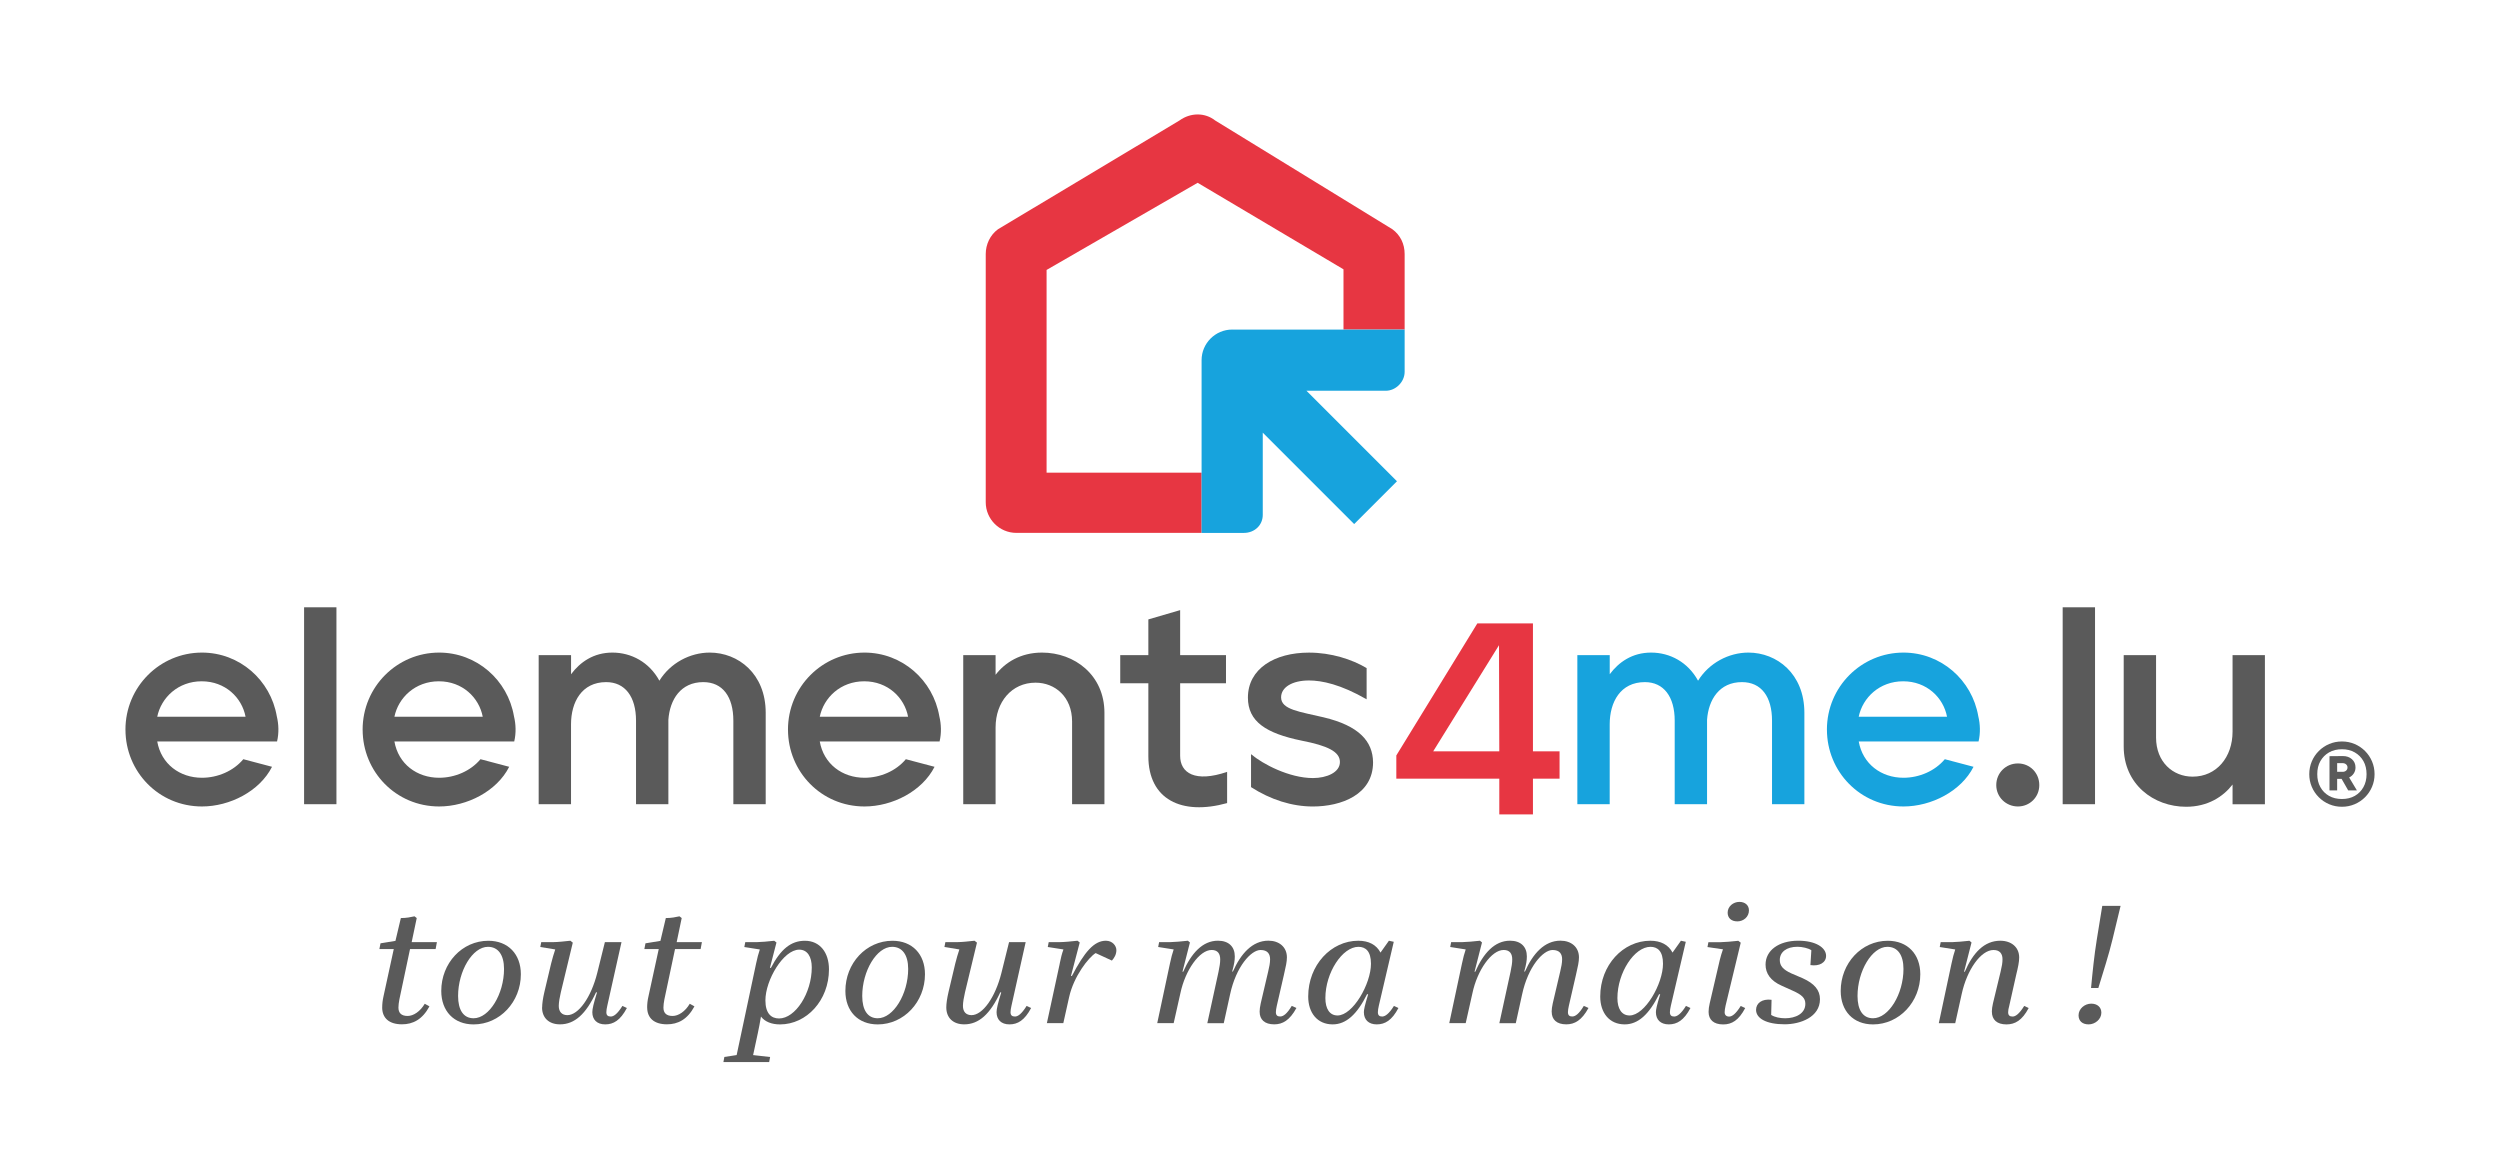 <svg width="850" height="400" viewBox="0 0 850 400" version="1.1" xmlns="http://www.w3.org/2000/svg" id="Ebene_1">
  
  <defs>
    <style>
      .st0 {
        fill: #17a3dd;
      }

      .st1 {
        fill: #5a5a5a;
      }

      .st2 {
        fill: #e73642;
      }

      .st3 {
        fill: #5b5a5a;
      }

    </style>
  </defs>
  <g>
    <g>
      <g>
        <path d="M42.65,248.09c0-14.63,11.76-26.21,26.01-26.21,12.82,0,23.34,9.37,25.44,21.61.67,2.77.77,5.74.1,8.61h-40.74c1.34,7.65,7.65,12.34,15.21,12.34,5.36,0,10.71-2.3,14.06-6.31l9.76,2.58c-4.21,8.32-14.35,13.49-23.82,13.49-14.73,0-26.01-11.86-26.01-26.11ZM68.57,231.64c-8.03,0-13.77,5.55-15.11,12.05h30.03c-1.24-6.5-6.89-12.05-14.92-12.05Z" class="st1"></path>
        <path d="M103.39,206.48h11v66.95h-11v-66.95Z" class="st1"></path>
        <path d="M123.29,248.09c0-14.63,11.76-26.21,26.01-26.21,12.82,0,23.34,9.37,25.44,21.61.67,2.77.77,5.74.1,8.61h-40.74c1.34,7.65,7.65,12.34,15.21,12.34,5.36,0,10.71-2.3,14.06-6.31l9.76,2.58c-4.21,8.32-14.35,13.49-23.82,13.49-14.73,0-26.01-11.86-26.01-26.11ZM149.21,231.64c-8.03,0-13.77,5.55-15.11,12.05h30.03c-1.24-6.5-6.89-12.05-14.92-12.05Z" class="st1"></path>
        <path d="M183.16,222.74h11v6.5c3.06-4.11,7.65-7.36,14.06-7.36s12.53,3.25,15.97,9.56c3.73-6.03,10.42-9.56,17.12-9.56,9.66,0,19.03,7.17,19.03,20.47v31.08h-11v-28.41c0-8.13-3.63-13.1-10.23-13.1-7.65,0-11.38,5.93-11.86,12.82v28.69h-11v-28.41c0-8.13-3.73-13.1-10.14-13.1-8.32,0-11.96,6.79-11.96,14.35v27.16h-11v-50.69Z" class="st1"></path>
        <path d="M267.91,248.09c0-14.63,11.76-26.21,26.01-26.21,12.82,0,23.34,9.37,25.44,21.61.67,2.77.77,5.74.1,8.61h-40.74c1.34,7.65,7.65,12.34,15.21,12.34,5.36,0,10.71-2.3,14.06-6.31l9.76,2.58c-4.21,8.32-14.35,13.49-23.82,13.49-14.73,0-26.01-11.86-26.01-26.11ZM293.83,231.64c-8.03,0-13.77,5.55-15.11,12.05h30.03c-1.24-6.5-6.89-12.05-14.92-12.05Z" class="st1"></path>
        <path d="M327.5,222.74h11v6.69c3.16-4.11,8.42-7.55,15.78-7.55,11.09,0,21.23,7.65,21.23,20.47v31.08h-11v-28.12c0-8.32-5.74-13.2-12.43-13.2-8.13,0-13.58,6.6-13.58,15.21v26.11h-11v-50.69Z" class="st1"></path>
        <path d="M390.44,257.08v-24.77h-9.56v-9.56h9.56v-12.15l10.81-3.16v15.3h15.59v9.56h-15.59v24.68c0,5.83,5.07,9.18,15.97,5.45v10.62c-15.49,4.3-26.78-1.24-26.78-15.97Z" class="st1"></path>
        <path d="M425.35,267.6v-11.19c3.92,3.35,13.01,8.13,21.04,8.13,4.69,0,9.18-1.91,9.18-5.45s-4.21-5.55-13.01-7.27c-12.15-2.49-18.27-6.5-18.27-14.63,0-9.85,9.09-15.3,20.75-15.3,7.56,0,14.63,2.29,19.61,5.26v10.62c-8.8-5.07-15.21-6.41-19.61-6.41-5.64,0-9.47,2.3-9.47,5.74,0,4.21,6.41,4.88,14.44,6.79,12.05,2.87,16.74,8.13,16.83,15.3,0,11-10.81,15.02-20.47,15.02-7.08,0-14.35-2.29-21.04-6.6Z" class="st1"></path>
        <path d="M474.75,264.74v-7.89l27.55-44.9h18.9v43.51h9.05v9.28h-9.05v12.15h-11.44v-12.15h-35.02ZM509.66,219.37l-22.38,36.09h22.48l-.1-36.09Z" class="st2"></path>
        <path d="M536.31,222.74h11v6.5c3.06-4.11,7.65-7.36,14.06-7.36s12.53,3.25,15.97,9.56c3.73-6.03,10.42-9.56,17.12-9.56,9.66,0,19.03,7.17,19.03,20.47v31.08h-11v-28.41c0-8.13-3.63-13.1-10.23-13.1-7.65,0-11.38,5.93-11.86,12.82v28.69h-11v-28.41c0-8.13-3.73-13.1-10.14-13.1-8.32,0-11.96,6.79-11.96,14.35v27.16h-11v-50.69Z" class="st0"></path>
        <path d="M621.15,248.09c0-14.63,11.76-26.21,26.02-26.21,12.82,0,23.34,9.37,25.44,21.61.67,2.77.77,5.74.1,8.61h-40.74c1.34,7.65,7.65,12.34,15.21,12.34,5.36,0,10.71-2.3,14.06-6.31l9.76,2.58c-4.21,8.32-14.35,13.49-23.82,13.49-14.73,0-26.02-11.86-26.02-26.11ZM647.07,231.64c-8.03,0-13.77,5.55-15.11,12.05h30.03c-1.24-6.5-6.89-12.05-14.92-12.05Z" class="st0"></path>
        <path d="M678.73,266.93c0-4.11,3.25-7.36,7.36-7.36s7.27,3.25,7.27,7.36-3.25,7.27-7.27,7.27-7.36-3.16-7.36-7.27Z" class="st1"></path>
        <path d="M701.31,206.48h11v66.95h-11v-66.95Z" class="st1"></path>
        <path d="M722.06,253.83v-31.08h11v28.02c0,8.32,5.74,13.29,12.43,13.29,8.13,0,13.58-6.6,13.58-15.3v-26.01h11v50.69h-11v-6.7c-3.16,4.11-8.42,7.56-15.78,7.56-11.09,0-21.23-7.65-21.23-20.47Z" class="st1"></path>
      </g>
      <g>
        <path d="M408.55,181.18h-63c-5.72,0-10.4-4.68-10.4-10.4v-84.41c0-3.22,1.46-6.45,4.16-8.42l61.75-37.01c3.74-2.7,8.63-2.7,12.06,0l60.3,37.01c2.7,1.98,4.16,4.99,4.16,8.42v25.68h-20.79v-20.48l-49.59-29.42-51.36,29.63v68.92h52.71v20.48Z" class="st2"></path>
        <path d="M418.94,112.05c-5.72,0-10.4,4.68-10.4,10.4v58.74h14.35c3.74,0,6.45-2.7,6.45-6.13v-27.96l31.08,31.08,14.55-14.55-30.77-30.77h26.93c3.43,0,6.45-3.01,6.45-6.45v-14.35h-58.63Z" class="st0"></path>
      </g>
    </g>
    <path d="M796.27,274.3c-1.55,0-2.99-.29-4.34-.86-1.35-.57-2.53-1.37-3.54-2.38-1.01-1.01-1.81-2.19-2.38-3.54-.57-1.35-.86-2.78-.86-4.3s.29-2.99.86-4.34c.57-1.35,1.37-2.53,2.38-3.54,1.01-1.01,2.19-1.81,3.54-2.38,1.35-.57,2.79-.86,4.34-.86s2.95.29,4.3.86c1.35.57,2.53,1.37,3.54,2.38,1.01,1.01,1.81,2.19,2.38,3.54.57,1.35.86,2.79.86,4.34s-.29,2.95-.86,4.3c-.57,1.35-1.37,2.53-2.38,3.54-1.01,1.01-2.19,1.81-3.54,2.38-1.35.57-2.78.86-4.3.86ZM796.27,271.66c1.65,0,3.11-.35,4.36-1.06,1.25-.71,2.23-1.7,2.94-2.98.71-1.28,1.06-2.75,1.06-4.4s-.35-3.19-1.06-4.44c-.71-1.25-1.69-2.24-2.94-2.96-1.25-.72-2.71-1.08-4.36-1.08s-3.15.36-4.4,1.08c-1.25.72-2.23,1.71-2.94,2.96-.71,1.25-1.06,2.73-1.06,4.44s.35,3.12,1.06,4.4c.71,1.28,1.69,2.27,2.94,2.98,1.25.71,2.72,1.06,4.4,1.06ZM792.03,268.74v-11.64l4.56-.04c1.25,0,2.28.36,3.08,1.08.8.72,1.2,1.65,1.2,2.8,0,.75-.19,1.42-.58,2.02s-.91,1.06-1.58,1.38l2.64,4.4h-2.96l-2.24-3.92h-1.52v3.92h-2.6ZM794.63,262.42h1.88c.48,0,.87-.14,1.18-.42.31-.28.46-.63.46-1.06s-.16-.78-.48-1.06c-.32-.28-.73-.42-1.24-.42h-1.8v2.96Z" class="st1"></path>
  </g>
  <g>
    <g>
      <path d="M129.95,342.54c0-1.18.13-2.43.44-3.79l3.49-16.06h-4.89l.38-1.96,5.08-.83,1.84-7.76c1.91,0,3.3-.3,4.64-.59l.76.59-1.72,8.18h8.58l-.44,2.37h-8.7l-3.62,17.12c-.19,1.01-.32,1.96-.32,2.78,0,1.78.95,2.84,3.11,2.84,1.97,0,4.26-1.48,5.84-4.15l1.59.89c-2.41,4.5-5.65,6.1-9.34,6.1-4.38,0-6.73-2.13-6.73-5.75Z" class="st1"></path>
      <path d="M150.03,336.92c0-9.42,7.05-17.06,16.01-17.06,6.73,0,11.05,4.56,11.05,11.38,0,9.42-7.18,17.06-16.07,17.06-6.73,0-10.99-4.56-10.99-11.38ZM171.37,329.45c0-4.74-1.97-7.53-5.46-7.53-5.27,0-10.16,8.24-10.16,16.71,0,4.8,1.84,7.58,5.27,7.58,5.34,0,10.35-8.24,10.35-16.77Z" class="st1"></path>
      <path d="M184.33,342.54c0-1.3.25-3.08.76-5.27l2.29-9.66c.45-1.78.83-3.08,1.4-4.8l-5.08-.83.32-1.66h4.19c1.21,0,3.75-.24,5.72-.47l.82.65-4.07,16.89c-.38,1.6-.7,3.44-.7,4.62,0,2.01,1.08,3.14,2.92,3.14,3.75,0,8.07-5.98,10.16-14.34l2.6-10.49h5.65l-4.83,21.63c-.19.89-.32,1.54-.32,2.19,0,1.07.51,1.48,1.52,1.48.95,0,2.22-.83,3.94-3.61l1.52.71c-2.22,4.21-4.57,5.57-7.37,5.57s-4.38-1.6-4.38-4.15c0-1.13.44-2.96,1.59-6.7l-.32-.06c-3.43,7.41-7.3,10.9-12.26,10.9-3.81,0-6.1-2.25-6.1-5.75Z" class="st1"></path>
      <path d="M220.03,342.54c0-1.18.13-2.43.45-3.79l3.49-16.06h-4.89l.38-1.96,5.08-.83,1.84-7.76c1.91,0,3.3-.3,4.64-.59l.76.59-1.71,8.18h8.58l-.44,2.37h-8.7l-3.62,17.12c-.19,1.01-.32,1.96-.32,2.78,0,1.78.95,2.84,3.11,2.84,1.97,0,4.26-1.48,5.84-4.15l1.59.89c-2.41,4.5-5.65,6.1-9.34,6.1-4.38,0-6.73-2.13-6.73-5.75Z" class="st1"></path>
      <path d="M246.27,359.37l4.19-.65,6.61-31.1c.44-2.13.76-3.2,1.27-4.8l-5.27-.83.32-1.66h3.88c1.21,0,3.94-.24,5.97-.47l.76.59-2.22,8.59.32.06c3.3-6.34,6.8-9.24,11.56-9.24,5.14,0,8.19,4.03,8.19,9.72,0,10.55-7.62,18.72-16.64,18.72-2.8,0-5.15-.89-6.48-2.67-.32,2.07-.76,4.09-1.08,5.69l-1.59,7.41,5.78.65-.32,1.72h-15.56l.32-1.72ZM276,328.92c0-3.67-1.52-6.04-4.26-6.04-5.4,0-11.5,10.37-11.5,17.24,0,4.44,1.97,6.16,4.64,6.16,5.53,0,11.12-8.59,11.12-17.36Z" class="st1"></path>
      <path d="M287.43,336.92c0-9.42,7.05-17.06,16.01-17.06,6.73,0,11.05,4.56,11.05,11.38,0,9.42-7.18,17.06-16.07,17.06-6.73,0-10.99-4.56-10.99-11.38ZM308.78,329.45c0-4.74-1.97-7.53-5.46-7.53-5.27,0-10.16,8.24-10.16,16.71,0,4.8,1.84,7.58,5.27,7.58,5.33,0,10.35-8.24,10.35-16.77Z" class="st1"></path>
      <path d="M321.74,342.54c0-1.3.25-3.08.76-5.27l2.29-9.66c.44-1.78.83-3.08,1.4-4.8l-5.08-.83.32-1.66h4.19c1.21,0,3.75-.24,5.72-.47l.83.65-4.07,16.89c-.38,1.6-.7,3.44-.7,4.62,0,2.01,1.08,3.14,2.92,3.14,3.75,0,8.07-5.98,10.16-14.34l2.6-10.49h5.65l-4.83,21.63c-.19.89-.32,1.54-.32,2.19,0,1.07.51,1.48,1.53,1.48.95,0,2.22-.83,3.94-3.61l1.53.71c-2.22,4.21-4.57,5.57-7.37,5.57s-4.38-1.6-4.38-4.15c0-1.13.44-2.96,1.59-6.7l-.32-.06c-3.43,7.41-7.3,10.9-12.26,10.9-3.81,0-6.1-2.25-6.1-5.75Z" class="st1"></path>
      <path d="M360.3,327.61c.44-2.13.7-3.2,1.27-4.8l-5.33-.83.32-1.66h3.88c1.21,0,3.87-.24,5.91-.47l.76.59-2.98,11.38h.32c4.26-8.12,7.5-11.97,11.56-11.97,2.22,0,3.56,1.72,3.56,3.2s-.7,2.61-1.52,3.55l-5.53-2.55c-2.35,1.42-7.43,7.82-9.02,14.99l-1.97,8.83h-5.59l4.38-20.26Z" class="st1"></path>
      <path d="M428.27,344.03c0-.83.13-1.78.38-2.9l2.54-10.84c.38-1.6.64-2.9.64-4.15,0-1.78-.83-3.14-3.24-3.14-3.24,0-8.32,5.63-10.35,15.05l-2.16,9.83h-5.59l3.81-17.48c.38-1.84.57-3.02.57-4.21,0-1.84-.76-3.2-2.92-3.2-4.13,0-8.96,6.87-10.61,14.69l-2.29,10.19h-5.59l4.32-20.26c.44-2.13.76-3.2,1.27-4.8l-5.27-.83.32-1.66h3.87c1.14,0,3.88-.24,5.91-.47l.7.59-2.54,9.95h.25c2.73-6.22,6.54-10.55,11.82-10.55,3.68,0,5.72,2.07,5.72,5.33,0,1.36-.19,2.67-.89,5.15h.25c2.67-6.04,6.61-10.49,12.07-10.49,3.62,0,6.29,2.13,6.29,5.69,0,1.48-.38,3.14-1.02,5.93l-2.41,10.49c-.19.89-.32,1.6-.32,2.19,0,1.07.51,1.48,1.46,1.48,1.02,0,2.29-.83,3.94-3.61l1.59.71c-2.29,4.21-4.7,5.57-7.56,5.57-3.24,0-4.95-1.6-4.95-4.27Z" class="st1"></path>
      <path d="M444.79,338.81c0-10.72,7.81-18.96,17.02-18.96,3.56,0,6.16,1.36,7.56,4.03l2.86-4.03,1.65.36-5.08,21.74c-.19.89-.32,1.6-.32,2.19,0,1.07.51,1.48,1.46,1.48s2.29-.83,4-3.61l1.53.71c-2.22,4.21-4.57,5.57-7.37,5.57s-4.38-1.6-4.38-4.15c0-.83.25-2.13,1.46-6.1h-.38c-3.43,6.93-7.18,10.25-11.69,10.25-5.21,0-8.32-3.91-8.32-9.48ZM466.13,327.67c0-4.21-1.78-5.75-4.26-5.75-5.46,0-11.24,8.77-11.24,17.42,0,3.67,1.46,5.92,4.13,5.92,5.21,0,11.37-10.72,11.37-17.6Z" class="st1"></path>
      <path d="M527.56,344.03c0-.83.13-1.78.38-2.9l2.54-10.84c.38-1.6.64-2.9.64-4.15,0-1.78-.83-3.14-3.24-3.14-3.24,0-8.32,5.63-10.35,15.05l-2.16,9.83h-5.59l3.81-17.48c.38-1.84.57-3.02.57-4.21,0-1.84-.76-3.2-2.92-3.2-4.13,0-8.96,6.87-10.61,14.69l-2.29,10.19h-5.59l4.32-20.26c.44-2.13.76-3.2,1.27-4.8l-5.27-.83.32-1.66h3.88c1.14,0,3.87-.24,5.91-.47l.7.59-2.54,9.95h.25c2.73-6.22,6.54-10.55,11.82-10.55,3.68,0,5.72,2.07,5.72,5.33,0,1.36-.19,2.67-.89,5.15h.25c2.67-6.04,6.61-10.49,12.07-10.49,3.62,0,6.29,2.13,6.29,5.69,0,1.48-.38,3.14-1.02,5.93l-2.41,10.49c-.19.89-.32,1.6-.32,2.19,0,1.07.51,1.48,1.46,1.48,1.02,0,2.29-.83,3.94-3.61l1.59.71c-2.29,4.21-4.7,5.57-7.56,5.57-3.24,0-4.95-1.6-4.95-4.27Z" class="st1"></path>
      <path d="M544.08,338.81c0-10.72,7.81-18.96,17.02-18.96,3.56,0,6.16,1.36,7.56,4.03l2.86-4.03,1.65.36-5.08,21.74c-.19.89-.32,1.6-.32,2.19,0,1.07.51,1.48,1.46,1.48s2.29-.83,4-3.61l1.53.71c-2.22,4.21-4.57,5.57-7.37,5.57s-4.38-1.6-4.38-4.15c0-.83.25-2.13,1.46-6.1h-.38c-3.43,6.93-7.18,10.25-11.69,10.25-5.21,0-8.32-3.91-8.32-9.48ZM565.42,327.67c0-4.21-1.78-5.75-4.26-5.75-5.46,0-11.24,8.77-11.24,17.42,0,3.67,1.46,5.92,4.13,5.92,5.21,0,11.37-10.72,11.37-17.6Z" class="st1"></path>
      <path d="M580.92,344.03c0-.83.13-1.9.38-2.9l3.43-14.75c.32-1.3.63-2.31,1.08-3.61l-5.27-.77.32-1.66h4.19c1.21,0,3.94-.24,5.97-.47l.83.65-5.15,21.39c-.19.89-.32,1.66-.32,2.25,0,.89.51,1.48,1.53,1.48.95,0,2.22-.83,3.94-3.61l1.52.71c-2.22,4.21-4.57,5.57-7.49,5.57-3.24,0-4.96-1.6-4.96-4.27ZM587.4,310.31c0-2.13,1.91-3.67,4-3.67,1.91,0,3.24,1.13,3.24,2.9,0,2.19-1.84,3.73-3.94,3.73s-3.3-1.19-3.3-2.96Z" class="st1"></path>
      <path d="M597.06,343.37c0-2.25,1.97-3.85,5.27-3.44l-.13,5.15c1.21.77,2.98,1.13,4.76,1.13,3.49,0,6.86-1.54,6.86-4.92,0-1.96-1.21-3.08-4.26-4.44l-3.81-1.72c-3.75-1.66-5.46-4.15-5.46-7.17,0-4.8,4.45-8.12,11.12-8.12,5.97,0,9.46,2.37,9.46,5.15,0,2.31-2.29,3.61-5.33,3.14l.32-5.04c-.95-.71-3.18-1.19-4.7-1.19-3.81,0-6.03,1.84-6.03,4.5,0,1.96,1.08,3.26,3.94,4.56l3.88,1.66c3.94,1.78,5.84,4.03,5.84,7.11,0,6.1-6.67,8.53-12.01,8.53-6.23,0-9.72-2.01-9.72-4.92Z" class="st1"></path>
      <path d="M625.84,336.92c0-9.42,7.05-17.06,16.01-17.06,6.73,0,11.05,4.56,11.05,11.38,0,9.42-7.18,17.06-16.07,17.06-6.73,0-10.99-4.56-10.99-11.38ZM647.18,329.45c0-4.74-1.97-7.53-5.46-7.53-5.27,0-10.16,8.24-10.16,16.71,0,4.8,1.84,7.58,5.27,7.58,5.34,0,10.35-8.24,10.35-16.77Z" class="st1"></path>
      <path d="M677.23,343.97c0-.77.13-1.78.38-2.84l2.6-10.78c.44-1.84.64-2.96.64-4.21,0-1.78-.83-3.14-3.05-3.14-4.32,0-9.02,6.75-10.8,14.87l-2.22,10.01h-5.59l4.32-20.26c.44-2.13.76-3.2,1.27-4.8l-5.27-.83.32-1.66h3.88c1.14,0,3.87-.24,5.91-.47l.7.59-2.54,9.95h.25c2.8-6.52,6.67-10.55,12.07-10.55,3.75,0,6.42,2.19,6.42,5.69,0,1.54-.38,3.32-1.02,5.93l-2.35,10.49c-.25.89-.38,1.6-.38,2.19,0,1.07.51,1.48,1.52,1.48.95,0,2.22-.83,3.94-3.61l1.52.71c-2.22,4.21-4.64,5.57-7.56,5.57-3.24,0-4.95-1.6-4.95-4.32Z" class="st1"></path>
      <path d="M706.71,345.21c0-2.25,2.1-3.97,4.32-3.97,2.03,0,3.43,1.19,3.43,3.08,0,2.25-2.16,3.97-4.32,3.97s-3.43-1.18-3.43-3.08ZM718.27,319.32c-1.33,5.51-3.18,11.14-4.83,16.59h-2.48c.51-5.45,1.08-11.08,1.97-16.59l1.84-11.32h6.23l-2.73,11.32Z" class="st1"></path>
    </g>
  </g>
</svg>